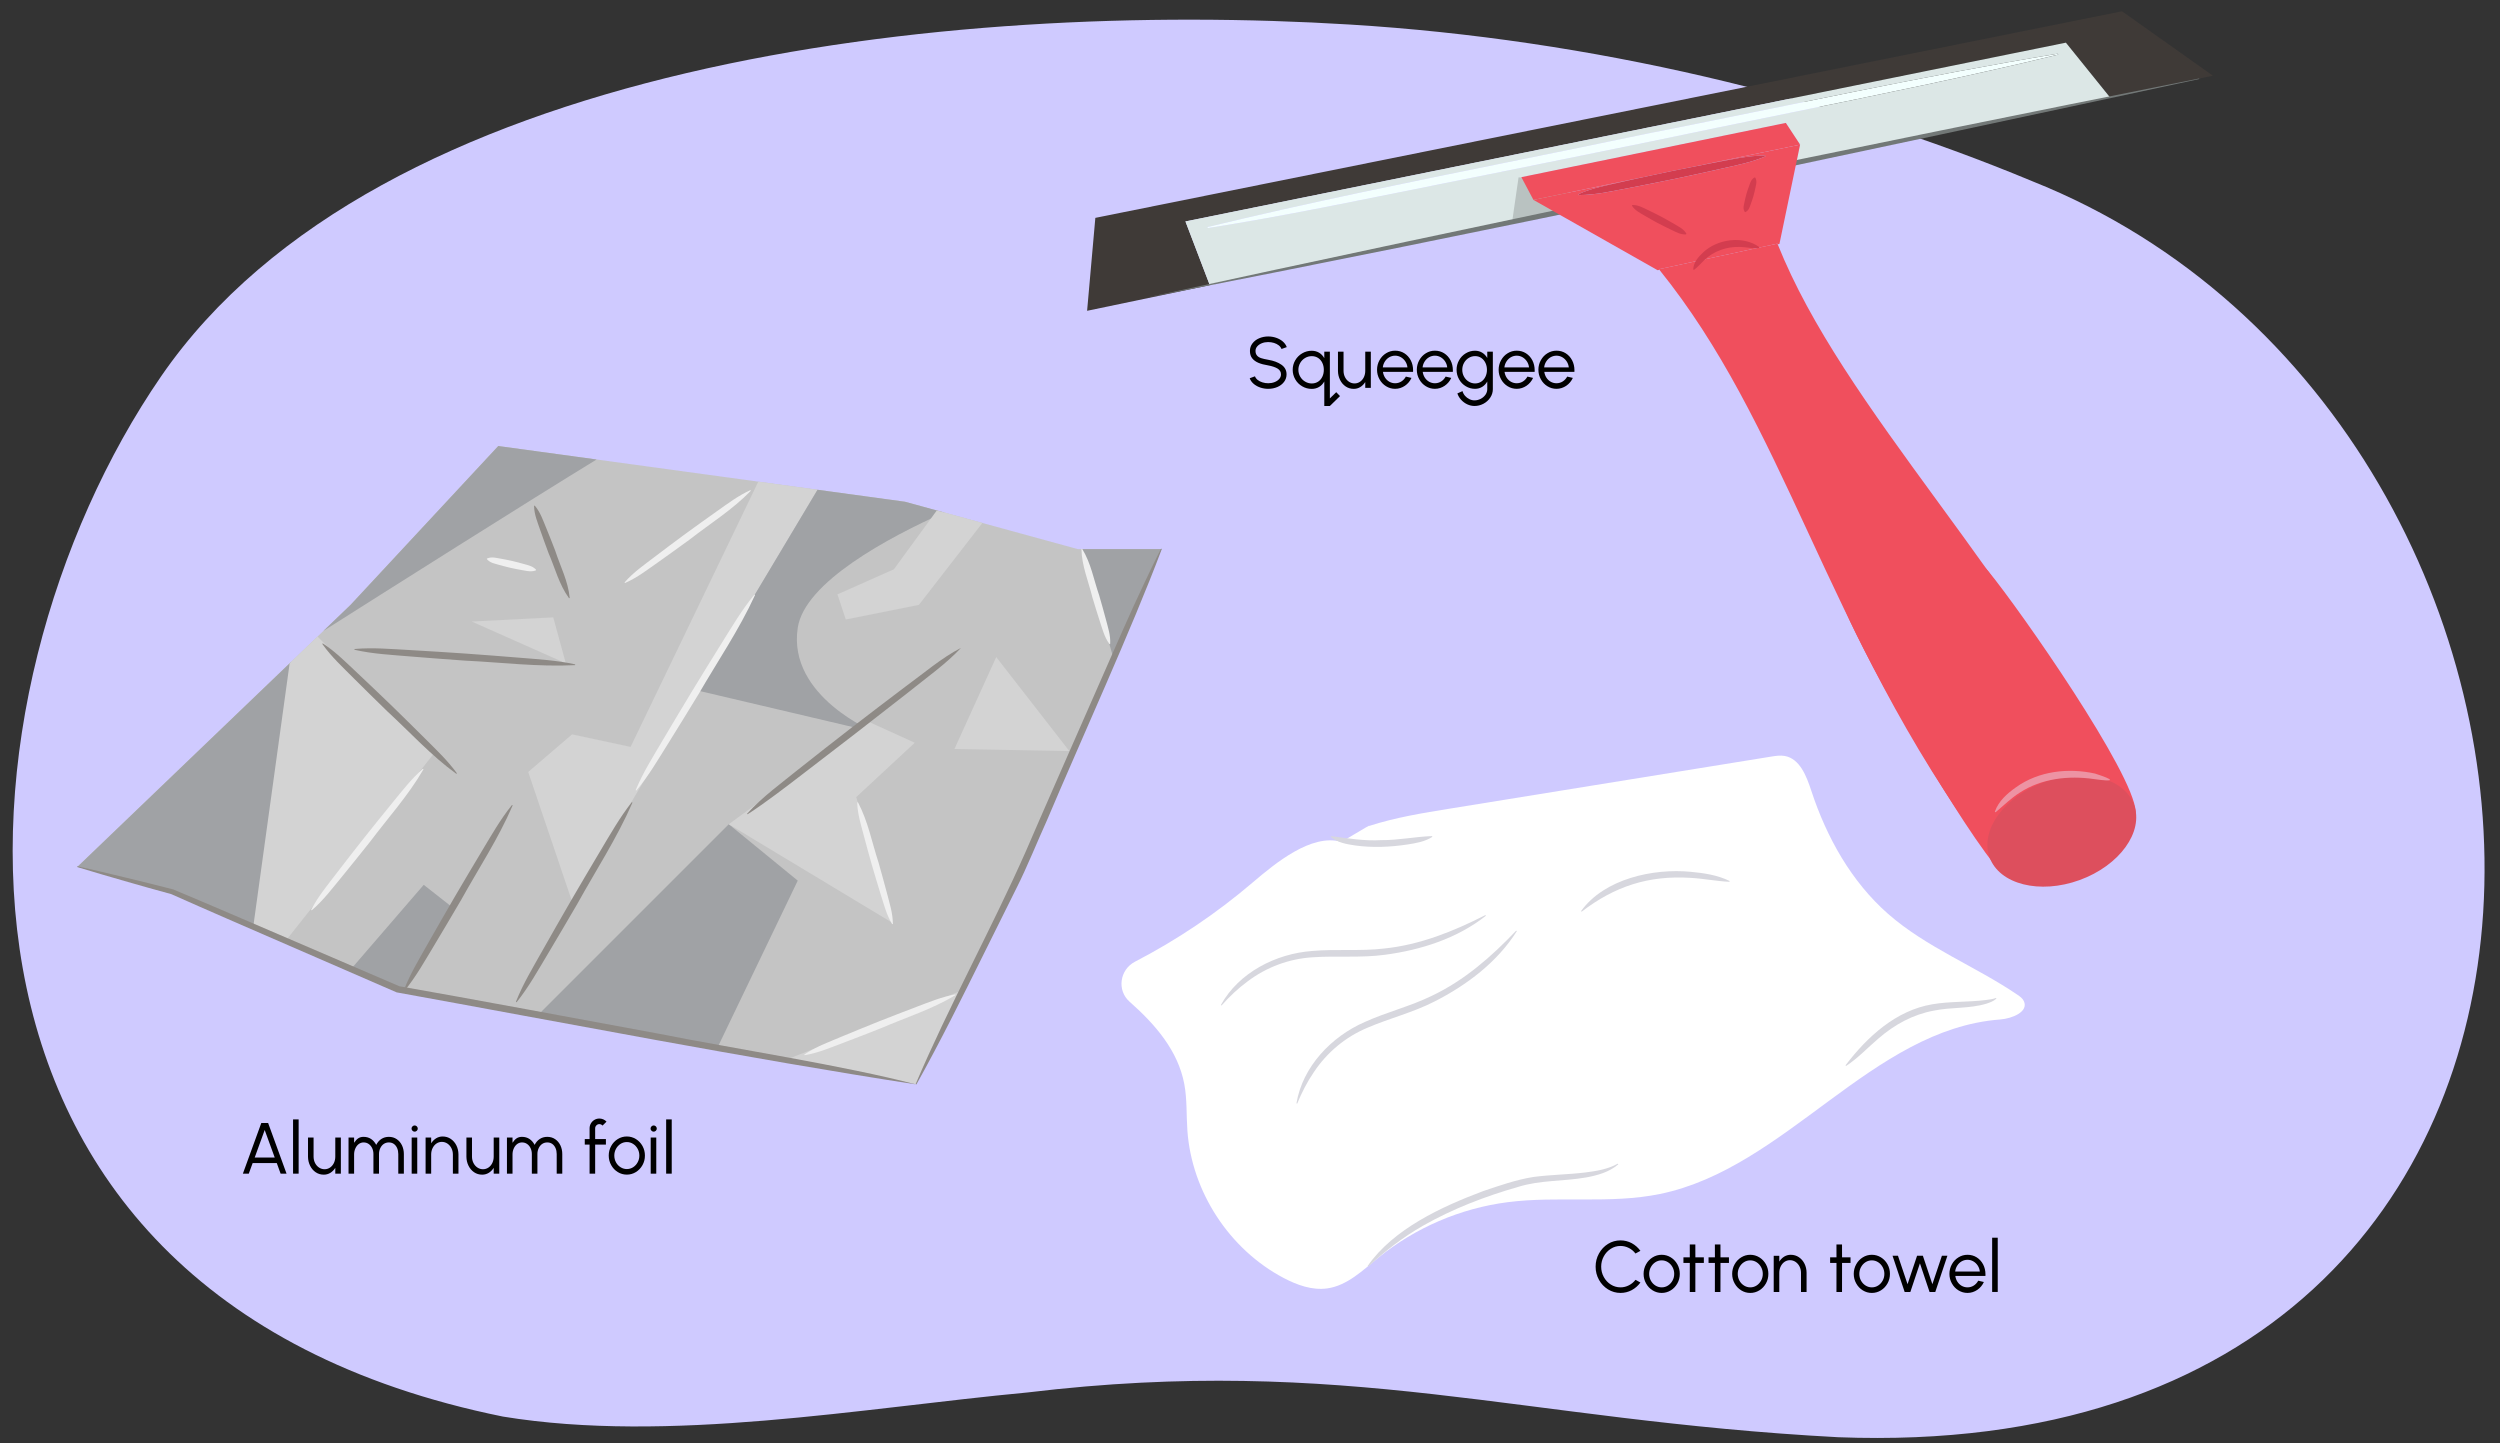<?xml version="1.0" encoding="UTF-8"?><svg id="a" xmlns="http://www.w3.org/2000/svg" width="760" height="438.698" viewBox="0 0 760 438.698"><rect x="0" y="0" width="760" height="438.698" fill="#333333" stroke="none"/><g id="b"><path d="M617.786,55.079c-61.599-25.645-134.082-43.112-207.423-47.617C288.463-.026,114.829,18.668,48.975,114.411-16.88,210.154-31.974,393.085,152.899,430.641c50.37,8.248,109.062-2.59,159.376-7.323,96.845-11.65,150.052,8.482,246.582,13.6,258.602,9.9,244.489-307.921,58.929-381.839Z" fill="#cfcaff"/></g><g><polygon points="23.58 263.48 106.58 183.868 151.468 135.592 275.121 152.531 327.631 166.929 353.04 166.929 309.846 266.021 278.509 329.541 120.978 300.745 52.376 271.103 23.58 263.48" fill="#c4c4c4"/><g><path d="M181.363,139.687l-29.895-4.095-44.888,48.276-8.287,7.949c19.317-12.244,63.047-39.906,83.07-52.13Z" fill="#a0a2a5"/><polygon points="163.583 308.533 218.099 318.499 242.514 267.715 221.552 250.564 163.583 308.533" fill="#a0a2a5"/><polygon points="106.725 294.587 120.978 300.745 122.88 301.093 137.705 275.972 128.812 268.985 106.725 294.587" fill="#a0a2a5"/><polygon points="328.88 166.929 338.529 200.218 353.04 166.929 328.88 166.929" fill="#a0a2a5"/><polygon points="248.526 148.888 230.524 146.422 191.698 227.062 173.912 223.251 160.573 234.684 173.912 274.067 248.526 148.888" fill="#d3d3d3"/><path d="M212.024,209.911l53.992,12.704s-26.679-10.798-23.503-31.76c2.101-13.864,27.536-27.446,44.524-35.056l-11.917-3.267-26.597-3.643-36.5,61.024Z" fill="#a0a2a5"/><polygon points="52.376 271.103 79.421 282.789 88.414 201.293 23.58 263.48 52.376 271.103" fill="#a0a2a5"/></g><polygon points="88.049 201.643 76.986 281.736 86.857 286.002 131.988 228.967 96.529 193.508 88.049 201.643" fill="#d3d3d3"/><polygon points="278.509 329.541 292.567 301.046 238.704 322.265 278.509 329.541" fill="#d3d3d3"/><polygon points="271.098 280.419 221.552 250.564 264.111 219.439 278.086 225.791 260.3 242.307 271.098 280.419" fill="#d3d3d3"/><polygon points="143.422 188.949 168.195 187.679 172.006 201.654 143.422 188.949" fill="#d3d3d3"/><polygon points="298.643 158.981 284.787 155.181 271.733 173.069 254.583 180.692 257.124 188.314 279.356 183.868 298.643 158.981" fill="#d3d3d3"/><polygon points="302.859 199.748 325.091 228.332 290.154 227.697 302.859 199.748" fill="#d3d3d3"/><path d="M353.16,166.981c-9.082,24.184-24.676,58.263-34.891,82.407-2.707,5.969-6.231,14.633-9.161,20.405l-9.96,20.035c-6.637,13.357-13.237,26.736-20.522,39.77-.07,.14-.306,.03-.235-.116,9.962-23.434,23.177-47.406,33.486-70.729,2.79-6.597,19.186-43.821,22.425-51.206,4.521-10.227,8.906-20.513,13.717-30.61,1.579-3.377,3.209-6.732,4.9-10.062,.064-.14,.303-.044,.241,.105h0Z" fill="#8e8a86"/><path d="M278.485,329.67c-51.14-7.894-107.002-18.768-157.911-27.989-11.314-4.918-40.457-17.58-51.406-22.338-5.72-2.464-11.399-5.02-17.1-7.528-4.165-1.091-9.653-2.704-14.23-3.995-4.289-1.197-10.003-2.933-14.292-4.213-.069-.021-.109-.094-.088-.163,.02-.067,.088-.106,.155-.09,4.414,1.019,10.208,2.335,14.504,3.41,4.853,1.201,9.724,2.341,14.555,3.622,5.737,2.435,11.495,4.82,17.213,7.298,10.837,4.656,40.272,17.303,51.497,22.126,21.649,3.797,55.749,10.169,78.537,14.375,22.664,4.503,57.179,9.837,78.566,15.486h0Z" fill="#8e8a86"/><path d="M122.767,301.027c1.975-5.131,4.83-9.748,7.484-14.483,2.667-4.727,5.393-9.419,8.11-14.117,2.755-4.676,5.506-9.354,8.309-14.001,2.797-4.651,5.479-9.369,8.92-13.645,.085-.115,.289-.004,.227,.132-4.302,10.025-10.323,19.09-15.594,28.6-2.753,4.677-5.498,9.358-8.301,14.006-2.816,4.64-5.432,9.397-8.928,13.64-.085,.113-.286,.003-.227-.132h0Z" fill="#8e8a86"/><path d="M162.601,153.755c1.706,2.017,2.458,4.395,3.428,6.691,.956,2.301,1.848,4.626,2.75,6.948,1.553,4.771,3.907,9.226,4.409,14.31,.008,.125-.167,.199-.246,.093-2.992-4.14-4.181-9.037-6.178-13.639-.863-2.336-1.735-4.669-2.543-7.026-.794-2.362-1.806-4.642-1.865-7.283-.006-.124,.166-.195,.245-.093h0Z" fill="#8e8a86"/><path d="M227.16,247.316c4.695-5.149,10.22-9.111,15.58-13.456,5.351-4.265,10.754-8.462,16.153-12.663,5.427-4.165,10.853-8.332,16.32-12.444,5.517-4.003,10.957-8.724,16.949-11.815-4.648,4.978-10.467,9.027-15.779,13.333-8.039,6.331-24.312,18.925-32.455,25.116-4.667,3.595-11.632,8.934-16.549,12.075l-.057,.039c-.109,.08-.261-.082-.161-.184h0Z" fill="#8e8a86"/><path d="M98.202,195.631c4.001,2.649,7.292,6.031,10.745,9.245,3.443,3.225,6.838,6.499,10.24,9.766,3.372,3.298,6.747,6.593,10.08,9.931,3.338,3.334,6.768,6.571,9.588,10.44,.085,.109-.064,.278-.183,.188-7.684-5.583-14.028-12.607-20.985-19.012-3.373-3.297-6.754-6.586-10.086-9.925-3.322-3.349-6.807-6.532-9.582-10.446-.083-.109,.064-.275,.183-.188h0Z" fill="#8e8a86"/><path d="M107.851,197.288c5.578-.493,11.163,.034,16.744,.329,5.583,.309,11.165,.687,16.748,1.055,5.581,.411,11.163,.818,16.74,1.285,5.576,.46,11.165,.787,16.685,1.99,.14,.025,.132,.258-.019,.262-11.21,.56-22.309-.846-33.483-1.383-5.569-.409-11.138-.807-16.706-1.275-5.57-.482-11.137-.731-16.71-2-.145-.011-.161-.254,0-.262h0Z" fill="#8e8a86"/><path d="M156.86,304.491c2.167-5.488,5.216-10.465,8.064-15.559,2.861-5.086,5.78-10.138,8.692-15.194,2.949-5.035,5.893-10.072,8.89-15.079,2.991-5.01,5.867-10.088,9.502-14.724,.084-.116,.291-.005,.227,.132-4.689,10.743-11.098,20.526-16.755,30.753-2.947,5.036-5.885,10.077-8.883,15.084-3.01,4.999-5.819,10.115-9.51,14.719-.084,.114-.289,.005-.227-.132h0Z" fill="#8e8a86"/><path d="M193.279,240.121c2.247-5.398,5.365-10.266,8.284-15.255,2.932-4.982,5.922-9.928,8.904-14.879,3.019-4.929,6.034-9.86,9.101-14.76,3.061-4.903,6.008-9.876,9.705-14.392,.086-.114,.29,0,.224,.136-4.843,10.554-11.387,20.115-17.188,30.134-3.017,4.93-6.026,9.865-9.093,14.764-3.08,4.892-5.961,9.904-9.713,14.388-.087,.113-.288-.001-.224-.136h0Z" fill="#efefef"/><path d="M244.583,320.527c3.485-2.336,7.348-3.724,11.124-5.329,3.782-1.591,7.589-3.118,11.393-4.655,3.82-1.496,7.638-2.997,11.478-4.441,3.838-1.451,7.626-3.025,11.74-3.784,.133-.029,.222,.171,.097,.244-7.099,4.265-14.967,6.719-22.517,9.984-3.819,1.498-7.634,3.006-11.475,4.45-3.846,1.43-7.606,3.077-11.743,3.776-.132,.027-.219-.17-.097-.244h0Z" fill="#efefef"/><path d="M271.184,280.879c-1.729-2.827-2.478-5.935-3.45-8.98-.958-3.048-1.851-6.116-2.753-9.18-.86-3.077-1.725-6.152-2.532-9.243-.813-3.09-1.755-6.143-1.852-9.439-.007-.13,.187-.196,.252-.072,3.036,5.734,4.202,12.063,6.203,18.16,.862,3.076,1.734,6.149,2.54,9.241,.792,3.096,1.808,6.128,1.843,9.441,.004,.128-.185,.193-.252,.072h0Z" fill="#efefef"/><path d="M337.245,195.762c-1.552-2.151-2.127-4.589-2.924-6.963-.783-2.377-1.501-4.774-2.228-7.168-1.196-4.896-3.214-9.536-3.338-14.665,0-.126,.182-.186,.252-.074,2.678,4.375,3.501,9.37,5.153,14.13,.688,2.406,1.385,4.808,2.017,7.23,.618,2.426,1.458,4.787,1.321,7.435-.003,.124-.18,.182-.252,.074h0Z" fill="#efefef"/><path d="M94.62,276.526c2.133-4.111,5.065-7.589,7.814-11.212,2.761-3.613,5.576-7.184,8.383-10.761,2.841-3.55,5.678-7.103,8.563-10.619,2.88-3.519,5.654-7.122,9.118-10.179,.1-.095,.281,.036,.206,.163-4.579,7.933-10.727,14.68-16.197,21.973-2.839,3.551-5.671,7.109-8.556,10.624-2.897,3.506-5.611,7.156-9.125,10.174-.1,.092-.279-.037-.206-.163h0Z" fill="#efefef"/><path d="M148.11,169.765c1.432-.578,2.636-.16,3.892,.032,1.253,.205,2.49,.477,3.73,.739,1.23,.305,2.461,.604,3.679,.963,1.219,.353,2.468,.575,3.521,1.653,.079,.078,.046,.22-.058,.256-1.417,.514-2.638,.171-3.89-.041-1.253-.206-2.492-.471-3.732-.731-1.231-.302-2.463-.595-3.681-.954-1.215-.372-2.481-.519-3.519-1.662-.075-.079-.043-.217,.058-.256h0Z" fill="#efefef"/><path d="M189.926,176.987c2.655-3.039,5.913-5.257,9.034-7.661,3.129-2.393,6.299-4.731,9.463-7.076,3.19-2.311,6.376-4.625,9.599-6.891,3.219-2.271,6.358-4.65,10.017-6.321,.121-.061,.256,.11,.155,.212-5.536,5.716-12.271,9.875-18.496,14.738-3.188,2.312-6.371,4.633-9.593,6.898-3.232,2.253-6.325,4.694-10.022,6.313-.121,.058-.253-.11-.155-.212h0Z" fill="#efefef"/></g><g><g><g isolation="isolate"><g><polyline points="332.984 66.232 330.479 94.486 473.102 64.696 473.102 64.696 367.778 86.693 360.378 67.321 628.038 12.967 641.403 29.543 672.704 23.005 645.088 3.423 332.984 66.232" fill="#3f3a37"/><path d="M584.851,25.87c-6.73,1.438-13.509,2.855-20.326,4.262s-13.728,2.817-20.641,4.224-13.909,2.83-20.899,4.264-14.058,2.897-21.11,4.386c-5.397,1.097-10.811,2.198-16.242,3.301s-10.913,2.217-16.396,3.328-11.019,2.231-16.556,3.347c-5.555,1.12-11.129,2.239-16.722,3.357-5.613,1.118-11.235,2.256-16.878,3.391-5.66,1.139-11.341,2.276-17.051,3.388s-11.486,2.206-17.283,3.249-11.665,2.043-17.562,2.969l-.119-.309c3.863-.936,7.723-1.852,11.581-2.751s7.694-1.776,11.536-2.641,7.663-1.71,11.488-2.544,7.63-1.653,11.439-2.462c7.426-1.579,14.836-3.118,22.224-4.633,7.357-1.509,14.692-2.995,21.998-4.474s14.524-2.937,21.734-4.41c7.181-1.467,14.325-2.941,21.423-4.437,10.747-2.117,21.397-4.279,31.975-6.438,10.513-2.146,20.956-4.289,31.357-6.384,10.339-2.082,20.641-4.115,30.938-6.056,10.24-1.93,20.48-3.769,30.759-5.474l.219,.264c-3.324,.812-6.669,1.611-10.032,2.4s-6.76,1.57-10.166,2.341-6.844,1.536-10.289,2.291-6.92,1.507-10.4,2.251m-224.473,41.451l7.4,19.373,105.323-21.997-6.939-3.93,33.56-6.957-33.56,6.957-3.666-6.907,80.393-16.494,4.337,6.598-32.245,6.684,32.245-6.684-1.141,5.49,95.318-19.908-.002-.002-13.365-16.576-267.659,54.353" fill="#dce7e6"/><polygon points="461.639 53.925 459.665 67.578 479.897 63.301 474.304 54.419 461.639 53.925" fill="#b9c2c1"/><path d="M348.344,90.521c103.095-22.46,216.718-46.075,320.203-66.673l.035,.17c-103.026,22.225-217.083,46.533-320.238,66.503h0Z" fill="#727877"/><path d="M466.162,60.766l6.939,3.93h0l30.821,17.454,.54-.116-.039-.048-.039-.048-.039-.048-.039-.048c3.03-.654,6.056-1.306,9.076-1.958s6.026-1.3,9.032-1.948,5.996-1.293,8.986-1.938l8.941-1.928,.02,.051,.02,.051,.02,.051,.02,.051,.529-.114,5.134-24.704,1.141-5.49-32.245,6.684c1.175-.234,2.35-.467,3.526-.697s2.35-.458,3.526-.683,2.352-.446,3.53-.663,2.356-.43,3.537-.638c.6-.095,1.204-.184,1.812-.265s1.221-.155,1.84-.219,1.243-.117,1.875-.158,1.271-.07,1.919-.084l.183,.274c-1.015,.449-2.07,.843-3.156,1.198s-2.204,.672-3.342,.965-2.297,.564-3.465,.828-2.348,.521-3.528,.788c-.534,.122-1.068,.243-1.604,.364s-1.072,.24-1.609,.36-1.075,.238-1.613,.356-1.077,.236-1.617,.353c-.633,.138-1.267,.275-1.901,.412s-1.27,.273-1.905,.41-1.272,.272-1.909,.409-1.275,.272-1.913,.409c-1.78,.363-3.564,.725-5.351,1.085s-3.581,.718-5.377,1.072-3.601,.704-5.408,1.048-3.623,.682-5.441,1.012c-.614,.099-1.232,.192-1.854,.277s-1.25,.161-1.884,.225-1.274,.117-1.922,.155-1.304,.061-1.969,.067l-.152-.28c1.051-.48,2.143-.893,3.264-1.261s2.271-.689,3.44-.984,2.355-.566,3.55-.831,2.395-.524,3.593-.798c.462-.105,.924-.21,1.387-.313s.925-.207,1.388-.309,.926-.204,1.389-.306,.927-.202,1.39-.303l.128-.028,.128-.028,.128-.028,.128-.028-33.56,6.957" fill="#f04f5d"/><path d="M462.497,53.859l80.393-16.494,4.337,6.598-32.245,6.684c-.597,.119-1.193,.238-1.79,.357s-1.194,.239-1.791,.359-1.195,.24-1.792,.36-1.196,.24-1.794,.36c-.673,.143-1.346,.286-2.019,.429s-1.348,.286-2.023,.43-1.35,.287-2.025,.432-1.351,.289-2.026,.435l-33.56,6.957-3.666-6.907" fill="#f04f5d"/><path d="M413.109,58.628c-3.808,.81-7.622,1.63-11.439,2.462s-7.656,1.682-11.488,2.544-7.688,1.744-11.536,2.641-7.718,1.815-11.581,2.751l.119,.309c5.897-.926,11.748-1.923,17.562-2.969s11.555-2.133,17.283-3.249,11.391-2.249,17.051-3.388c5.642-1.136,11.265-2.273,16.878-3.391,5.594-1.118,11.168-2.238,16.722-3.357,5.538-1.116,11.056-2.232,16.556-3.347s10.948-2.221,16.396-3.328,10.844-2.204,16.242-3.301c7.052-1.489,14.092-2.946,21.11-4.386s13.959-2.851,20.899-4.264,13.796-2.811,20.641-4.224,13.596-2.824,20.326-4.262c3.48-.744,6.947-1.494,10.4-2.251s6.875-1.519,10.289-2.291,6.795-1.551,10.166-2.341,6.708-1.588,10.032-2.4l-.219-.264c-10.279,1.705-20.52,3.544-30.759,5.474-10.297,1.941-20.599,3.974-30.938,6.056-10.402,2.094-20.844,4.237-31.357,6.384-10.578,2.159-21.227,4.322-31.975,6.438-7.098,1.496-14.242,2.971-21.423,4.437-7.211,1.473-14.458,2.938-21.734,4.41s-14.641,2.965-21.998,4.474c-7.388,1.516-14.798,3.055-22.224,4.633" fill="#f3fffe"/><path d="M499.212,53.92c-.463,.1-.927,.201-1.39,.303s-.927,.203-1.389,.306-.926,.206-1.388,.309-.925,.208-1.387,.313c-1.197,.274-2.399,.533-3.593,.798s-2.382,.535-3.55,.831-2.32,.617-3.44,.984-2.213,.781-3.264,1.261l.152,.28c.665-.005,1.321-.028,1.969-.067s1.288-.091,1.922-.155,1.261-.141,1.884-.225,1.24-.178,1.854-.277c1.819-.33,3.633-.668,5.441-1.012s3.61-.694,5.408-1.048,3.589-.712,5.377-1.072,3.57-.722,5.351-1.085c.638-.136,1.276-.273,1.913-.409s1.273-.272,1.909-.409,1.271-.273,1.905-.41,1.268-.274,1.901-.412c.539-.117,1.078-.235,1.617-.353s1.076-.237,1.613-.356,1.073-.239,1.609-.36,1.07-.242,1.604-.364c1.179-.266,2.358-.524,3.528-.788s2.327-.534,3.465-.828,2.255-.61,3.342-.965,2.141-.749,3.156-1.198l-.183-.274c-.648,.014-1.287,.042-1.919,.084s-1.256,.095-1.875,.158-1.232,.138-1.84,.219-1.212,.171-1.812,.265c-1.181,.208-2.359,.421-3.537,.638s-2.354,.438-3.53,.663-2.352,.452-3.526,.683-2.351,.463-3.526,.697c-.597,.119-1.193,.238-1.79,.357s-1.194,.239-1.791,.359-1.195,.24-1.792,.36-1.196,.24-1.794,.36c-.673,.143-1.346,.286-2.019,.429s-1.348,.286-2.023,.43-1.35,.287-2.025,.432-1.351,.289-2.026,.435l-.128,.028-.128,.028-.128,.028-.128,.028" fill="#d33d4f"/><path d="M504.306,81.84l.039,.048,.039,.048,.039,.048,.039,.048c9.395,11.646,17.201,24.078,24.304,37.14,7.347,13.512,13.957,27.73,20.792,42.467,7.088,15.281,14.428,31.143,23.081,47.352,8.986,16.832,19.389,34.044,32.382,51.345,2.307-.215,4.531-.462,6.685-.746s4.236-.604,6.263-.965,3.997-.762,5.926-1.207,3.814-.934,5.673-1.471c1.657-.479,3.293-.995,4.917-1.552s3.232-1.154,4.84-1.794,3.209-1.321,4.82-2.049,3.224-1.498,4.857-2.317c-8.238-18.308-18.192-35.352-28.77-51.498-10.196-15.564-20.998-30.332-31.415-44.597-10.066-13.785-19.783-27.115-28.238-40.229-8.18-12.686-15.179-25.169-20.158-37.643l-.02-.051-.02-.051-.02-.051-.02-.051-8.941,1.928c-2.99,.645-5.986,1.291-8.986,1.938s-6.016,1.298-9.032,1.948-6.046,1.304-9.076,1.958" fill="#f04f5d"/></g></g><path d="M649.264,246.76c-.658-11.843-34.871-60.97-44.741-73.033-9.869-12.062-30.266,4.386-30.266,4.386,0,0-17.545-5.922-14.256,4.825s32.459,62.505,46.276,79.831c13.817,17.326,40.793-8.334,40.793-8.334l2.193-7.676Z" fill="#f04f5d"/><ellipse cx="626.793" cy="252.645" rx="23.369" ry="15.841" transform="translate(-48.602 229.405) rotate(-19.982)" fill="#dd4f5d"/></g><path d="M514.737,81.927c.094-2.2,1.553-3.824,3.032-5.205,4.281-4.085,12.2-5.182,17.065-1.594l-.087,.256c-2.009,.267-3.747-.274-5.669-.308-4.034-.186-8.114,1.192-11.028,4.045-.979,1.005-1.894,2.008-3.067,2.917l-.247-.11h0Z" fill="#d33d4f"/><path d="M512.554,71.269c-1.796,.076-3.099-.777-4.514-1.42-1.408-.655-2.784-1.372-4.164-2.08-1.359-.748-2.721-1.49-4.053-2.288-1.335-.792-2.735-1.463-3.712-2.931l.126-.239c1.764-.016,3.104,.767,4.509,1.428,1.408,.655,2.787,1.366,4.168,2.071,1.36,.745,2.725,1.482,4.057,2.28,1.326,.81,2.763,1.411,3.708,2.94l-.126,.239h0Z" fill="#d33d4f"/><path d="M530.38,64.401c-.624-1.121-.238-1.954-.08-2.852,.178-.892,.389-1.775,.637-2.647,.25-.872,.549-1.729,.866-2.582,.32-.852,.508-1.741,1.565-2.382l.26,.074c.559,1.103,.249,1.957,.071,2.85-.181,.891-.38,1.778-.629,2.65-.249,.872-.537,1.733-.857,2.584-.34,.846-.452,1.757-1.574,2.38l-.26-.074h0Z" fill="#d33d4f"/><path d="M606.425,246.791c1.097-3.245,3.755-5.565,6.469-7.479,6.871-4.927,15.856-5.94,23.977-4.151,6.039,1.934,6.221,2.619-.306,1.674-7.712-1.118-15.923-.203-22.563,4.13-2.666,1.671-4.832,3.862-7.346,5.965l-.231-.14h0Z" fill="#ed93a3"/></g><g><g><path d="M407.651,255.886c-9.019-2.469-19.847,6.424-26.961,12.492-10.918,9.312-22.905,17.37-35.645,23.973-4.655,2.413-5.573,8.708-1.642,12.177,7.866,6.939,14.718,14.918,16.62,25.005,.88,4.667,.608,9.465,.946,14.202,1.326,18.565,12.779,36.093,29.25,44.763,4.096,2.156,8.699,3.822,13.283,3.173,6.058-.858,10.76-5.475,15.507-9.335,11.198-9.107,24.965-15.018,39.28-16.866,15.352-1.982,31.138,.611,46.303-2.496,38.43-7.874,64.373-50.097,103.49-53.056,3.59-.272,8.698-2.341,7.162-5.597-.392-.831-1.178-1.396-1.939-1.913-12.8-8.694-27.663-14.367-39.301-24.565-11.204-9.818-18.722-23.316-23.374-37.468-1.457-4.433-3.47-9.729-8.062-10.56-1.376-.249-2.789-.026-4.169,.198-32.55,5.27-65.101,10.54-97.651,15.81-8.264,1.338-16.567,2.685-24.531,5.267,.885-.858-9.449,5.656-8.565,4.798Z" fill="#fff"/><path d="M394.12,335.416c1.858-11.155,10.623-20.299,20.762-24.73,6.699-3.04,13.832-4.74,20.393-7.964,9.887-4.672,18.142-11.923,25.639-19.8l.197,.153c-5.924,9.402-15.171,16.37-24.993,21.369-6.542,3.36-13.771,5.124-20.451,8.003-6.63,2.786-12.283,7.498-16.252,13.482-2.024,2.955-3.667,6.162-5.056,9.554l-.241-.067h0Z" fill="#d7d7de"/><path d="M415.743,384.885c7.866-11.315,22.534-18.058,35.109-22.781,5.044-1.698,10.06-3.476,15.344-4.311,5.222-.692,10.538-.731,15.716-1.36,3.413-.433,6.851-.977,9.902-2.684l.146,.202c-2.713,2.366-6.356,3.373-9.825,4-6.912,1.214-13.947,.761-20.659,2.878-10.011,2.864-19.84,6.64-28.891,11.789-6.042,3.448-11.488,7.688-16.651,12.428l-.191-.161h0Z" fill="#d7d7de"/><path d="M561.034,323.871c6.551-8.644,15.342-16.737,26.428-18.575,5.345-.918,10.844-.605,16.206-1.29,1.049-.13,2.105-.25,3.105-.623l.133,.211c-.859,.766-1.948,1.164-2.999,1.513-5.19,1.593-10.842,1.032-16.063,2.131-6.292,1.162-11.897,4.229-16.743,8.422-3.267,2.755-6.194,5.972-9.893,8.39l-.174-.179h0Z" fill="#d7d7de"/><path d="M525.749,268.072c-4.077-.192-7.935-1.005-11.898-1.205-12.685-.785-22.982,2.566-33.033,10.286l-.18-.174c7.036-9.808,21.901-13.055,33.345-11.948,4.049,.381,8.133,.974,11.828,2.799l-.063,.242h0Z" fill="#d7d7de"/><path d="M371.139,305.53c5.455-9.906,16.758-15.623,27.793-16.437,7.328-.645,14.621,.12,21.88-.744,10.878-1.126,21.071-5.225,30.758-10.168l.135,.21c-8.708,6.903-19.744,10.407-30.669,11.862-7.287,.999-14.691,.263-21.948,.762-7.179,.427-14.076,2.996-19.805,7.323-2.89,2.116-5.504,4.596-7.941,7.334l-.205-.143h0Z" fill="#d7d7de"/></g><path d="M404.647,254.18c5.183,.683,10.067,1.527,15.287,1.217,5.222,.054,10.179-1.052,15.419-1.222l.073,.239c-2.31,1.489-4.98,1.902-7.568,2.312-5.223,.789-10.545,1.026-15.801,.309-2.594-.391-5.379-.81-7.51-2.626l.1-.229h0Z" fill="#d7d7de"/></g><g><path d="M381.124,116.696c-.573-.484-.98-1.056-1.211-1.705l1.596-.594c.297,.847,1.155,1.507,2.288,1.848,.562,.176,1.145,.264,1.738,.264,1.364,0,2.63-.473,3.345-1.298,.363-.407,.539-.88,.539-1.408,0-.759-.363-1.353-1.078-1.782-.727-.418-1.661-.726-2.806-.935-2.321-.385-3.928-.968-4.852-2.145-.473-.583-.704-1.342-.704-2.255,0-.858,.253-1.628,.77-2.299,.507-.671,1.188-1.188,2.036-1.551,.847-.363,1.771-.55,2.75-.55,1.628,0,3.245,.528,4.4,1.496,.583,.495,.99,1.067,1.243,1.738l-1.605,.572c-.298-.847-1.167-1.496-2.289-1.848-.561-.165-1.144-.253-1.749-.253h-.066c-.648,0-1.265,.11-1.848,.341s-1.057,.55-1.408,.957c-.363,.407-.539,.88-.539,1.397,0,1.199,.693,1.859,1.749,2.2,.518,.165,1.222,.33,2.112,.484,1.65,.275,2.992,.781,4.026,1.507s1.552,1.705,1.552,2.926c0,.858-.253,1.617-.76,2.289-.506,.671-1.188,1.199-2.035,1.562-.857,.363-1.782,.55-2.783,.55-1.661,0-3.278-.539-4.411-1.507Z"/><path d="M395.875,117.444c-.892-.517-1.596-1.221-2.112-2.112-.518-.891-.781-1.859-.781-2.916,0-1.045,.264-2.013,.781-2.904,.517-.88,1.221-1.584,2.112-2.101,.88-.517,1.848-.781,2.894-.781,1.705,0,3.036,.858,3.817,2.255v-1.969h1.694v14.192l1.937-1.881,1.144,1.188-3.08,3.003h-1.694v-7.448c-.781,1.397-2.112,2.255-3.817,2.255-1.046,0-2.014-.264-2.894-.781Zm.869-8.614c-.627,.374-1.122,.88-1.485,1.507-.363,.638-.55,1.331-.55,2.079,0,.759,.187,1.463,.561,2.09,.363,.638,.869,1.145,1.496,1.507,.628,.374,1.299,.561,2.024,.561,1.464,0,2.618-.792,3.213-2.068,.297-.627,.439-1.331,.439-2.09,0-1.54-.627-2.86-1.727-3.597-.562-.363-1.199-.55-1.926-.55-.737,0-1.419,.187-2.046,.561Z"/><path d="M408.437,106.916v5.82c0,1.397,.627,2.629,1.65,3.312,.517,.341,1.078,.517,1.694,.517,1.232,0,2.266-.726,2.838-1.903,.275-.583,.418-1.232,.418-1.925v-5.82h1.694v11.001h-1.694v-1.771c-.836,1.31-2.046,2.068-3.487,2.068-.924,0-1.749-.242-2.476-.737-.726-.495-1.287-1.155-1.693-1.98-.407-.825-.628-1.738-.639-2.717v-5.864h1.694Z"/><path d="M421.373,117.422c-.848-.517-1.508-1.221-2.003-2.112-.495-.88-.748-1.848-.748-2.894,0-1.056,.253-2.024,.748-2.915s1.155-1.595,2.003-2.112c.836-.517,1.749-.781,2.75-.781,1.034,0,1.97,.264,2.794,.781,.825,.528,1.485,1.243,1.959,2.156,.473,.913,.704,1.925,.704,3.036,0,.209,0,.363-.012,.462h-9.153c.177,1.309,.892,2.409,1.959,3.014,.539,.297,1.122,.451,1.749,.451,1.375,0,2.553-.748,3.257-2.024l1.716,.396c-.88,1.958-2.806,3.323-4.973,3.323-1.001,0-1.914-.264-2.75-.781Zm6.49-5.732c-.121-1.276-.857-2.431-1.958-3.08-.55-.319-1.145-.484-1.782-.484-1.276,0-2.42,.671-3.113,1.76-.353,.539-.562,1.144-.639,1.804h7.492Z"/><path d="M433.462,117.422c-.847-.517-1.507-1.221-2.002-2.112-.495-.88-.748-1.848-.748-2.894,0-1.056,.253-2.024,.748-2.915s1.155-1.595,2.002-2.112c.836-.517,1.749-.781,2.75-.781,1.034,0,1.97,.264,2.795,.781,.825,.528,1.485,1.243,1.958,2.156,.474,.913,.704,1.925,.704,3.036,0,.209,0,.363-.011,.462h-9.153c.176,1.309,.891,2.409,1.958,3.014,.539,.297,1.122,.451,1.749,.451,1.376,0,2.553-.748,3.257-2.024l1.717,.396c-.881,1.958-2.806,3.323-4.974,3.323-1.001,0-1.914-.264-2.75-.781Zm6.491-5.732c-.121-1.276-.858-2.431-1.958-3.08-.551-.319-1.145-.484-1.783-.484-1.275,0-2.42,.671-3.113,1.76-.352,.539-.561,1.144-.638,1.804h7.492Z"/><path d="M453.824,118.292c0,.935-.264,1.793-.781,2.574-.517,.781-1.21,1.408-2.067,1.871-.869,.451-1.771,.682-2.729,.682-1.508,0-3.004-.715-4.06-1.881-.539-.583-.913-1.232-1.145-1.937l1.562-.704c.264,1.045,1.067,1.947,2.09,2.442,.506,.253,1.023,.374,1.552,.374,.648,0,1.275-.154,1.881-.462,.594-.308,1.078-.726,1.452-1.243,.363-.528,.55-1.1,.55-1.716v-2.31c-.78,1.375-2.09,2.222-3.718,2.222-1.013,0-1.947-.264-2.806-.781-.869-.517-1.552-1.221-2.046-2.112-.507-.88-.76-1.848-.76-2.894s.253-2.013,.76-2.904c.494-.891,1.177-1.595,2.046-2.112,.858-.517,1.793-.781,2.806-.781,1.628,0,2.938,.847,3.718,2.211v-1.914h1.694v11.375Zm-2.233-3.807c.298-.627,.44-1.32,.44-2.068,0-1.507-.627-2.849-1.716-3.597-.551-.374-1.178-.561-1.882-.561-.715,0-1.364,.187-1.958,.561-.605,.374-1.078,.88-1.419,1.507-.353,.638-.528,1.332-.528,2.09s.176,1.453,.528,2.08c.352,.638,.825,1.144,1.43,1.507,.595,.374,1.243,.561,1.947,.561,1.419,0,2.563-.803,3.157-2.08Z"/><path d="M458.333,117.422c-.847-.517-1.507-1.221-2.002-2.112-.495-.88-.748-1.848-.748-2.894,0-1.056,.253-2.024,.748-2.915s1.155-1.595,2.002-2.112c.836-.517,1.749-.781,2.75-.781,1.034,0,1.97,.264,2.795,.781,.825,.528,1.485,1.243,1.958,2.156,.474,.913,.704,1.925,.704,3.036,0,.209,0,.363-.011,.462h-9.153c.176,1.309,.891,2.409,1.958,3.014,.539,.297,1.122,.451,1.749,.451,1.376,0,2.553-.748,3.257-2.024l1.717,.396c-.881,1.958-2.806,3.323-4.974,3.323-1.001,0-1.914-.264-2.75-.781Zm6.491-5.732c-.121-1.276-.858-2.431-1.958-3.08-.551-.319-1.145-.484-1.783-.484-1.275,0-2.42,.671-3.113,1.76-.352,.539-.561,1.144-.638,1.804h7.492Z"/><path d="M470.423,117.422c-.848-.517-1.508-1.221-2.003-2.112-.495-.88-.748-1.848-.748-2.894,0-1.056,.253-2.024,.748-2.915s1.155-1.595,2.003-2.112c.836-.517,1.749-.781,2.75-.781,1.034,0,1.97,.264,2.794,.781,.825,.528,1.485,1.243,1.959,2.156,.473,.913,.704,1.925,.704,3.036,0,.209,0,.363-.012,.462h-9.153c.177,1.309,.892,2.409,1.959,3.014,.539,.297,1.122,.451,1.749,.451,1.375,0,2.553-.748,3.257-2.024l1.716,.396c-.88,1.958-2.806,3.323-4.973,3.323-1.001,0-1.914-.264-2.75-.781Zm6.49-5.732c-.121-1.276-.857-2.431-1.958-3.08-.55-.319-1.145-.484-1.782-.484-1.276,0-2.42,.671-3.113,1.76-.353,.539-.562,1.144-.639,1.804h7.492Z"/></g><g><path d="M81.512,341.398l5.6,15.402h-1.804l-1.167-3.224h-7.338l-1.177,3.224h-1.793l5.6-15.402h2.079Zm2.002,10.485l-3.047-8.361-3.037,8.361h6.084Z"/><path d="M89.09,340.299h1.694v16.491h-1.694v-16.491Z"/><path d="M95.328,345.8v5.819c0,1.397,.627,2.63,1.65,3.312,.517,.341,1.078,.518,1.694,.518,1.232,0,2.266-.727,2.838-1.903,.275-.583,.418-1.232,.418-1.926v-5.819h1.694v11.001h-1.694v-1.771c-.836,1.31-2.046,2.068-3.487,2.068-.924,0-1.75-.241-2.476-.736s-1.287-1.155-1.694-1.98c-.407-.825-.627-1.738-.638-2.718v-5.863h1.694Z"/><path d="M107.647,345.8v1.605c.803-1.221,1.606-1.804,2.871-1.804,1.75,0,3.025,.891,3.851,2.442,.803-1.552,2.124-2.442,3.84-2.442,.902,0,1.705,.23,2.398,.704,.693,.473,1.221,1.1,1.606,1.903,.374,.803,.561,1.672,.561,2.618v5.974h-1.694v-5.974c0-1.31-.473-2.442-1.342-3.069-.429-.309-.946-.462-1.529-.462-1.177,0-2.102,.671-2.607,1.749-.253,.539-.385,1.133-.385,1.782v5.974h-1.694v-5.974c0-1.287-.528-2.432-1.441-3.059-.451-.319-.979-.473-1.562-.473-1.089,0-2.013,.726-2.497,1.848-.253,.562-.374,1.167-.374,1.815v5.842h-1.694v-11.001h1.694Z"/><path d="M125.39,343.742c-.187-.188-.286-.396-.286-.649s.099-.483,.286-.671c.187-.187,.407-.286,.66-.286s.484,.1,.671,.286c.187,.188,.275,.418,.275,.671s-.088,.462-.275,.649c-.187,.187-.418,.286-.671,.286s-.473-.1-.66-.286Zm1.452,2.058v11.001h-1.694v-11.001h1.694Z"/><path d="M137.678,356.801v-5.842c0-1.375-.638-2.618-1.662-3.312-.517-.341-1.078-.517-1.694-.517-1.221,0-2.255,.737-2.816,1.903-.286,.583-.429,1.231-.429,1.925v5.842h-1.694v-11.001h1.694v1.76c.836-1.309,2.057-2.068,3.477-2.068,.924,0,1.749,.242,2.486,.737,.726,.495,1.298,1.155,1.705,1.98,.407,.825,.616,1.728,.627,2.706v5.886h-1.694Z"/><path d="M143.485,345.8v5.819c0,1.397,.627,2.63,1.65,3.312,.517,.341,1.078,.518,1.694,.518,1.232,0,2.266-.727,2.838-1.903,.275-.583,.418-1.232,.418-1.926v-5.819h1.694v11.001h-1.694v-1.771c-.836,1.31-2.046,2.068-3.487,2.068-.924,0-1.75-.241-2.476-.736s-1.287-1.155-1.694-1.98c-.407-.825-.627-1.738-.638-2.718v-5.863h1.694Z"/><path d="M155.805,345.8v1.605c.803-1.221,1.606-1.804,2.871-1.804,1.75,0,3.025,.891,3.851,2.442,.803-1.552,2.124-2.442,3.84-2.442,.902,0,1.705,.23,2.398,.704,.693,.473,1.221,1.1,1.606,1.903,.374,.803,.561,1.672,.561,2.618v5.974h-1.694v-5.974c0-1.31-.473-2.442-1.342-3.069-.429-.309-.946-.462-1.529-.462-1.177,0-2.102,.671-2.607,1.749-.253,.539-.385,1.133-.385,1.782v5.974h-1.694v-5.974c0-1.287-.528-2.432-1.441-3.059-.451-.319-.979-.473-1.562-.473-1.089,0-2.013,.726-2.497,1.848-.253,.562-.374,1.167-.374,1.815v5.842h-1.694v-11.001h1.694Z"/><path d="M184.196,346.273v1.694h-3.268v8.834h-1.694v-8.834h-1.463v-1.694h1.463v-3.268c0-1.067,.572-2.035,1.485-2.574,.451-.264,.957-.396,1.496-.396,.803,0,1.595,.33,2.167,.946l-1.21,1.199c-.231-.274-.594-.451-.957-.451-.352,0-.649,.121-.902,.374-.253,.253-.385,.551-.385,.902v3.268h3.268Z"/><path d="M187.804,356.306c-.847-.517-1.507-1.221-2.002-2.112-.495-.88-.748-1.848-.748-2.894,0-1.056,.253-2.023,.748-2.915,.495-.891,1.155-1.595,2.002-2.112,.836-.517,1.749-.781,2.75-.781s1.914,.265,2.761,.781c.836,.518,1.507,1.222,2.002,2.112,.495,.892,.737,1.859,.737,2.915,0,1.046-.242,2.014-.737,2.894-.495,.892-1.167,1.596-2.002,2.112-.847,.518-1.76,.781-2.761,.781s-1.915-.264-2.75-.781Zm4.675-1.474c.583-.374,1.034-.881,1.375-1.508,.341-.627,.506-1.298,.506-2.024,0-.736-.165-1.419-.506-2.046-.341-.627-.803-1.133-1.386-1.507s-1.221-.562-1.914-.562c-.704,0-1.342,.188-1.925,.562-.583,.374-1.034,.88-1.375,1.507-.341,.627-.506,1.31-.506,2.046,0,.749,.176,1.431,.517,2.058,.341,.627,.814,1.122,1.397,1.485s1.21,.55,1.893,.55c.704,0,1.342-.187,1.925-.561Z"/><path d="M198.055,343.742c-.187-.188-.286-.396-.286-.649s.099-.483,.286-.671c.187-.187,.407-.286,.66-.286s.484,.1,.671,.286c.187,.188,.275,.418,.275,.671s-.088,.462-.275,.649c-.187,.187-.418,.286-.671,.286s-.473-.1-.66-.286Zm1.452,2.058v11.001h-1.694v-11.001h1.694Z"/><path d="M202.51,340.299h1.694v16.491h-1.694v-16.491Z"/></g><g><path d="M488.84,391.973c-1.155-.715-2.079-1.684-2.75-2.904-.683-1.221-1.023-2.563-1.023-4.005s.341-2.783,1.023-4.004c.671-1.222,1.595-2.2,2.75-2.916,1.155-.715,2.421-1.067,3.796-1.067,1.221,0,2.354,.286,3.41,.848,1.046,.572,1.926,1.354,2.641,2.332l-1.507,.814c-.539-.715-1.199-1.276-2.003-1.684-.803-.407-1.65-.616-2.541-.616-1.067,0-2.058,.286-2.948,.858-.902,.572-1.617,1.343-2.135,2.3-.528,.968-.792,2.013-.792,3.135,0,1.134,.264,2.189,.792,3.146,.528,.969,1.243,1.738,2.146,2.3,.892,.561,1.87,.847,2.938,.847,.902,0,1.749-.209,2.553-.627,.803-.407,1.463-.968,1.991-1.661l1.507,.814c-.715,.979-1.595,1.76-2.641,2.321-1.056,.561-2.189,.847-3.41,.847-1.375,0-2.641-.363-3.796-1.078Z"/><path d="M502.403,392.27c-.848-.517-1.508-1.221-2.003-2.112-.495-.88-.748-1.848-.748-2.894,0-1.056,.253-2.023,.748-2.915,.495-.891,1.155-1.595,2.003-2.112,.836-.517,1.749-.781,2.75-.781s1.914,.265,2.762,.781c.836,.518,1.507,1.222,2.002,2.112,.495,.892,.737,1.859,.737,2.915,0,1.046-.242,2.014-.737,2.894-.495,.892-1.166,1.596-2.002,2.112-.848,.518-1.761,.781-2.762,.781s-1.914-.264-2.75-.781Zm4.675-1.474c.584-.374,1.034-.881,1.376-1.508,.341-.627,.506-1.298,.506-2.024,0-.736-.165-1.419-.506-2.046-.342-.627-.804-1.133-1.387-1.507s-1.221-.562-1.914-.562c-.704,0-1.342,.188-1.925,.562-.584,.374-1.034,.88-1.376,1.507-.341,.627-.506,1.31-.506,2.046,0,.749,.176,1.431,.518,2.058,.341,.627,.813,1.122,1.396,1.485s1.211,.55,1.893,.55c.704,0,1.342-.187,1.925-.561Z"/><path d="M515.394,383.931l-.011,8.834h-1.694l.011-8.834h-1.936v-1.694h1.936l-.011-3.928h1.694l.011,3.928h2.574v1.694h-2.574Z"/><path d="M523.027,383.931l-.011,8.834h-1.694l.011-8.834h-1.936v-1.694h1.936l-.011-3.928h1.694l.011,3.928h2.574v1.694h-2.574Z"/><path d="M529.331,392.27c-.848-.517-1.508-1.221-2.003-2.112-.495-.88-.748-1.848-.748-2.894,0-1.056,.253-2.023,.748-2.915,.495-.891,1.155-1.595,2.003-2.112,.836-.517,1.749-.781,2.75-.781s1.914,.265,2.762,.781c.836,.518,1.507,1.222,2.002,2.112,.495,.892,.737,1.859,.737,2.915,0,1.046-.242,2.014-.737,2.894-.495,.892-1.166,1.596-2.002,2.112-.848,.518-1.761,.781-2.762,.781s-1.914-.264-2.75-.781Zm4.675-1.474c.584-.374,1.034-.881,1.376-1.508,.341-.627,.506-1.298,.506-2.024,0-.736-.165-1.419-.506-2.046-.342-.627-.804-1.133-1.387-1.507s-1.221-.562-1.914-.562c-.704,0-1.342,.188-1.925,.562-.584,.374-1.034,.88-1.376,1.507-.341,.627-.506,1.31-.506,2.046,0,.749,.176,1.431,.518,2.058,.341,.627,.813,1.122,1.396,1.485s1.211,.55,1.893,.55c.704,0,1.342-.187,1.925-.561Z"/><path d="M547.503,392.765v-5.842c0-1.375-.638-2.618-1.661-3.312-.517-.341-1.078-.517-1.694-.517-1.221,0-2.255,.737-2.816,1.903-.286,.583-.429,1.231-.429,1.925v5.842h-1.694v-11.001h1.694v1.76c.836-1.309,2.057-2.068,3.477-2.068,.924,0,1.749,.242,2.486,.737,.726,.495,1.298,1.155,1.705,1.98s.616,1.728,.627,2.706v5.886h-1.694Z"/><path d="M559.986,383.931l-.011,8.834h-1.694l.011-8.834h-1.936v-1.694h1.936l-.011-3.928h1.694l.011,3.928h2.574v1.694h-2.574Z"/><path d="M566.29,392.27c-.848-.517-1.508-1.221-2.003-2.112-.495-.88-.748-1.848-.748-2.894,0-1.056,.253-2.023,.748-2.915,.495-.891,1.155-1.595,2.003-2.112,.836-.517,1.749-.781,2.75-.781s1.914,.265,2.762,.781c.836,.518,1.507,1.222,2.002,2.112,.495,.892,.737,1.859,.737,2.915,0,1.046-.242,2.014-.737,2.894-.495,.892-1.166,1.596-2.002,2.112-.848,.518-1.761,.781-2.762,.781s-1.914-.264-2.75-.781Zm4.675-1.474c.584-.374,1.034-.881,1.376-1.508,.341-.627,.506-1.298,.506-2.024,0-.736-.165-1.419-.506-2.046-.342-.627-.804-1.133-1.387-1.507s-1.221-.562-1.914-.562c-.704,0-1.342,.188-1.925,.562-.584,.374-1.034,.88-1.376,1.507-.341,.627-.506,1.31-.506,2.046,0,.749,.176,1.431,.518,2.058,.341,.627,.813,1.122,1.396,1.485s1.211,.55,1.893,.55c.704,0,1.342-.187,1.925-.561Z"/><path d="M579.017,392.765l-3.686-11.013h1.65l2.915,8.647,2.894-8.647h1.761l2.894,8.647,2.894-8.647h1.672l-3.686,11.013h-1.738l-2.927-8.713-2.915,8.713h-1.728Z"/><path d="M595.373,392.27c-.847-.517-1.507-1.221-2.002-2.112-.495-.88-.748-1.848-.748-2.894,0-1.056,.253-2.023,.748-2.915,.495-.891,1.155-1.595,2.002-2.112,.836-.517,1.749-.781,2.751-.781,1.033,0,1.969,.265,2.794,.781,.825,.528,1.485,1.243,1.958,2.156,.474,.913,.704,1.926,.704,3.036,0,.209,0,.363-.011,.463h-9.153c.176,1.309,.892,2.409,1.958,3.014,.539,.298,1.122,.451,1.75,.451,1.375,0,2.552-.748,3.256-2.024l1.717,.396c-.881,1.958-2.806,3.322-4.973,3.322-1.002,0-1.915-.264-2.751-.781Zm6.491-5.731c-.121-1.276-.858-2.432-1.958-3.08-.551-.319-1.145-.484-1.782-.484-1.276,0-2.421,.671-3.114,1.76-.352,.539-.561,1.145-.638,1.805h7.492Z"/><path d="M605.614,376.263h1.694v16.491h-1.694v-16.491Z"/></g></svg>